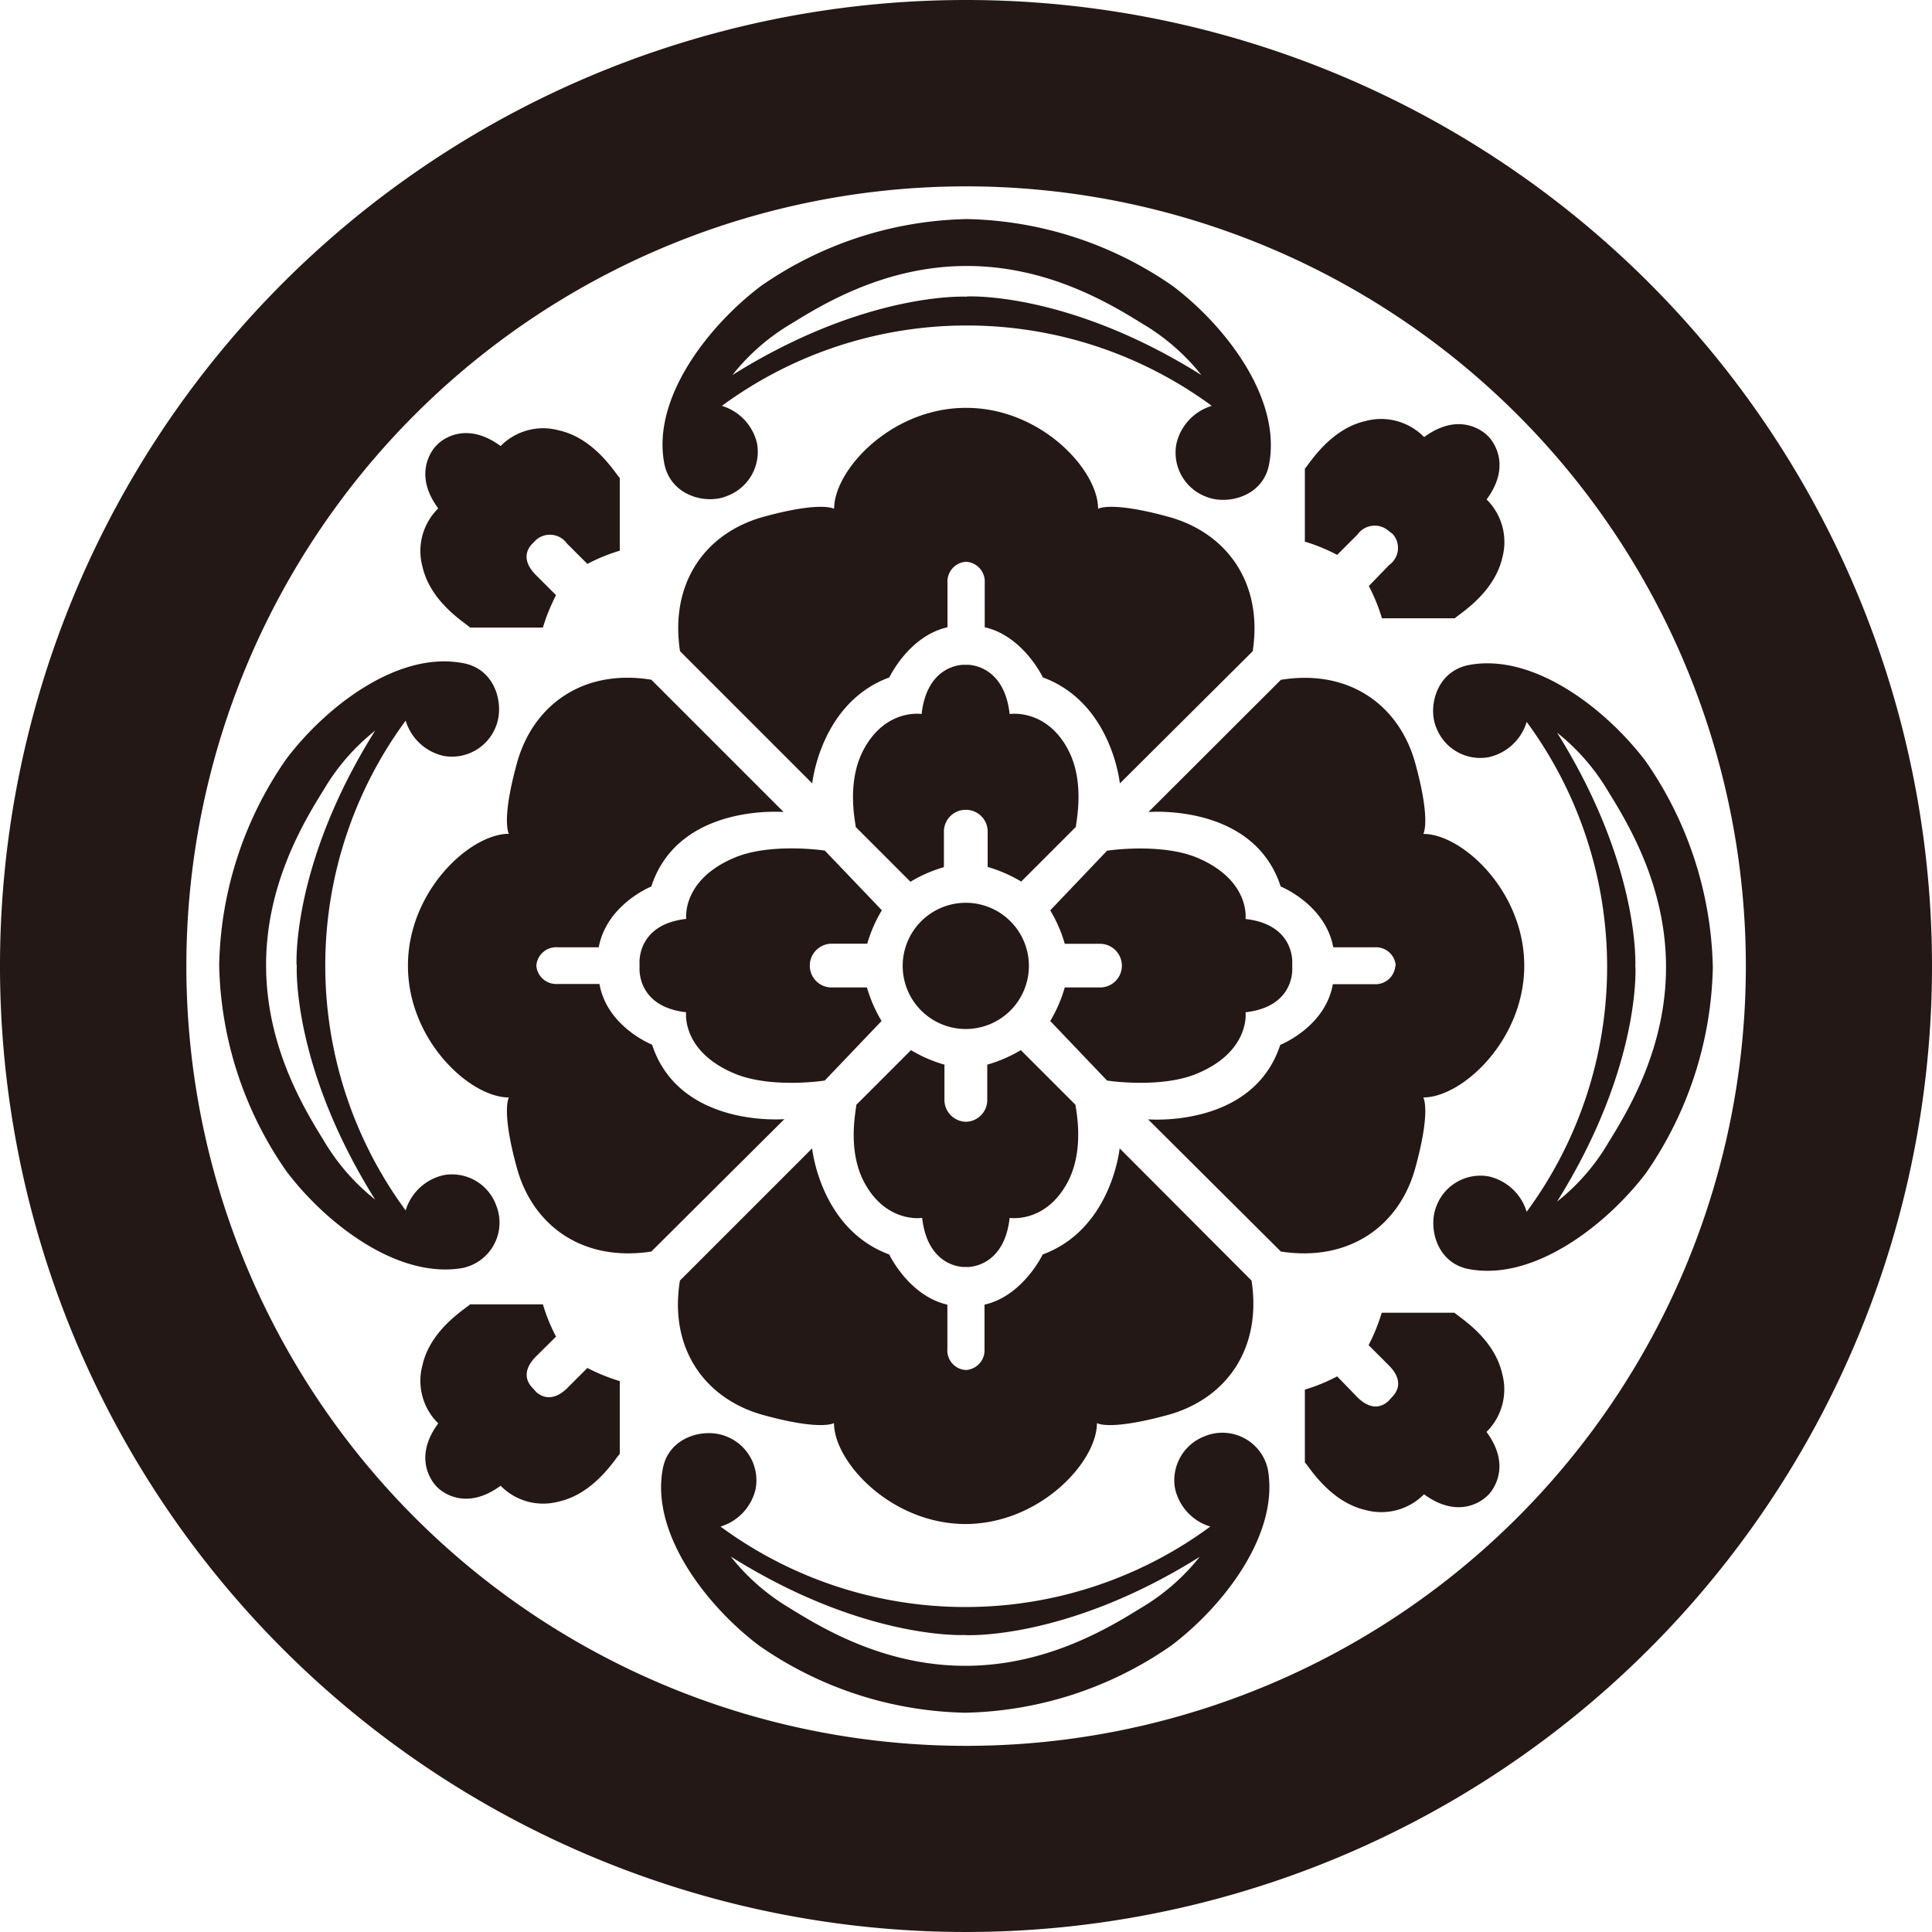 <svg xmlns="http://www.w3.org/2000/svg" viewBox="0 0 183.7 183.7"><g id="レイヤー_2" data-name="レイヤー 2"><g id="レイヤー_1-2" data-name="レイヤー 1"><g id="レイヤー_2-2" data-name="レイヤー 2"><g id="レイヤー_3" data-name="レイヤー 3"><path d="M91.85,0A91.85,91.85,0,1,0,183.7,91.85h0A91.84,91.84,0,0,0,91.86,0Zm0,166A74.14,74.14,0,1,1,166,91.84,74.14,74.14,0,0,1,91.85,166h0Z" style="fill:#231815"/><path d="M97.83,91.84a6,6,0,1,1-6-6A6,6,0,0,1,97.83,91.84Z" style="fill:#231815"/><path d="M91.87,38.78c7.09,0,12.54,5.89,12.54,9.6,0,0,1.17-.76,6.7.76s9,6.28,8,12.78L106.48,74.49s-.76-7.66-7.32-10.08c0,0-1.87-3.94-5.53-4.77V55.42a1.88,1.88,0,0,0-1.71-2H91.8a1.88,1.88,0,0,0-1.71,2v4.22c-3.67.83-5.53,4.77-5.53,4.77C78,66.83,77.23,74.49,77.23,74.49L64.66,61.92c-1-6.5,2.42-11.26,7.94-12.78s6.71-.76,6.71-.76c0-3.71,5.45-9.6,12.53-9.6" style="fill:#231815"/><path d="M91.91,77a2.07,2.07,0,0,1,2,2v3.43a13.72,13.72,0,0,1,3.19,1.39l5.2-5.2c0-.43.91-4.25-.76-7.37C99.46,67.34,96,67.89,96,67.89c-.53-4.76-4-4.68-4-4.68h-.37s-3.47-.08-4,4.68c0,0-3.41-.55-5.51,3.38-1.67,3.12-.78,6.94-.75,7.37l5.2,5.2a13.24,13.24,0,0,1,3.18-1.39V79a2.07,2.07,0,0,1,2-2Z" style="fill:#231815"/><path d="M111.53,27.21a35.48,35.48,0,0,0-19.6-6.38h0a35.48,35.48,0,0,0-19.6,6.38C67.41,30.93,62,37.79,63.15,44c.57,3.19,4.06,4,6,3.15a4.48,4.48,0,0,0,2.83-5,4.89,4.89,0,0,0-3.34-3.56,39.31,39.31,0,0,1,46.58,0,4.9,4.9,0,0,0-3.37,3.64,4.48,4.48,0,0,0,2.83,5c2,.82,5.46,0,6-3.15C121.83,37.79,116.45,30.93,111.53,27.21Zm-19.6,1s-9.54-.54-22.29,7.45a20.22,20.22,0,0,1,5.61-4.89c3.1-1.92,9-5.48,16.68-5.48s13.58,3.56,16.68,5.48a20.4,20.4,0,0,1,5.62,4.89c-12.76-8-22.28-7.47-22.3-7.47Z" style="fill:#231815"/><path d="M51,51.31a2,2,0,0,1,2.91.37l1.94,1.94a16.88,16.88,0,0,1,3.08-1.26V45.45c-.41-.41-2.37-3.77-5.79-4.53a5.68,5.68,0,0,0-5.54,1.49c-3.64-2.67-6-.16-6-.16l-.09.09s-2.51,2.39.16,6a5.67,5.67,0,0,0-1.5,5.54c.77,3.42,4.13,5.38,4.53,5.79h6.92a17.91,17.91,0,0,1,1.25-3.08l-1.94-1.94c-.58-.59-1.41-1.74-.36-2.91Z" style="fill:#231815"/><path d="M132,50.45a2,2,0,0,0-2.92.37l-1.94,1.94a17.08,17.08,0,0,0-3.07-1.26V44.56c.4-.41,2.37-3.77,5.78-4.53a5.71,5.71,0,0,1,5.56,1.53c3.64-2.67,6-.16,6-.16l.1.09s2.51,2.39-.16,6A5.68,5.68,0,0,1,142.85,53c-.77,3.42-4.12,5.39-4.53,5.79H131.4a17,17,0,0,0-1.25-3.07l1.94-2a2,2,0,0,0,.46-2.79l-.09-.12Z" style="fill:#231815"/><path d="M51,132.37c1.17,1,2.32.22,2.91-.36l1.94-1.94a17.91,17.91,0,0,0,3.08,1.25v6.92c-.41.4-2.37,3.76-5.79,4.53a5.67,5.67,0,0,1-5.54-1.5c-3.64,2.67-6,.16-6,.16l-.09-.09s-2.51-2.39.16-6a5.67,5.67,0,0,1-1.5-5.54c.77-3.42,4.13-5.38,4.53-5.78h6.92a17,17,0,0,0,1.25,3.07L50.94,129c-.58.59-1.41,1.74-.36,2.91Z" style="fill:#231815"/><path d="M132,133.23c-1.18,1.05-2.33.22-2.92-.36l-1.94-2a17.08,17.08,0,0,1-3.07,1.26v6.92c.4.4,2.37,3.76,5.78,4.53a5.7,5.7,0,0,0,5.55-1.5c3.64,2.67,6,.16,6,.16l.1-.09s2.51-2.39-.16-6a5.68,5.68,0,0,0,1.49-5.54c-.77-3.42-4.12-5.38-4.53-5.79h-6.92a17.91,17.91,0,0,1-1.25,3.08l1.94,1.94c.59.59,1.42,1.74.37,2.91Z" style="fill:#231815"/><path d="M51,91.87a1.9,1.9,0,0,0,2,1.69h4c.71,4.07,5,5.77,5,5.77,2.61,7.94,12.58,7.08,12.58,7.08L61.93,119c-6.49,1-11.26-2.42-12.78-7.94s-.76-6.71-.76-6.71c-3.69,0-9.52-5.37-9.6-12.38v-.32c.09-7,5.92-12.37,9.6-12.37,0,0-.76-1.18.76-6.71s6.29-9,12.78-7.94L74.51,77.21s-10-.86-12.58,7.08c0,0-4.24,1.7-5,5.78H53a1.89,1.89,0,0,0-2,1.71Z" style="fill:#231815"/><path d="M77,91.89a2.07,2.07,0,0,0,2,2h3.43a13.72,13.72,0,0,0,1.39,3.19l-5.4,5.66c-.46.08-5.25.71-8.52-.64-5.14-2.12-4.66-5.85-4.66-5.85C60.5,95.71,60.81,92,60.81,92v-.38s-.31-3.71,4.44-4.25c0,0-.48-3.72,4.66-5.85,3.27-1.34,8.06-.72,8.52-.64l5.42,5.67a13.24,13.24,0,0,0-1.39,3.18H79a2.09,2.09,0,0,0-2,2Z" style="fill:#231815"/><path d="M132.67,91.87a1.89,1.89,0,0,1-2,1.71h-3.94c-.71,4.07-5,5.77-5,5.77-2.6,7.94-12.57,7.08-12.57,7.08L121.79,119c6.49,1,11.26-2.42,12.78-7.94s.76-6.71.76-6.71c3.68,0,9.51-5.37,9.6-12.38v-.31c-.09-7-5.92-12.37-9.6-12.37,0,0,.76-1.18-.76-6.71s-6.29-9-12.78-7.94L109.2,77.21s10-.86,12.57,7.08c0,0,4.24,1.7,5,5.78h3.94a1.89,1.89,0,0,1,2,1.71Z" style="fill:#231815"/><path d="M106.67,91.89a2.07,2.07,0,0,1-2,2h-3.43a13.28,13.28,0,0,1-1.38,3.19l5.4,5.66c.45.08,5.24.71,8.51-.64,5.14-2.12,4.66-5.85,4.66-5.85,4.76-.54,4.44-4.24,4.44-4.24v-.38s.32-3.71-4.44-4.25c0,0,.48-3.72-4.66-5.85-3.27-1.34-8.06-.72-8.51-.64l-5.4,5.67a13,13,0,0,1,1.38,3.18h3.43a2.09,2.09,0,0,1,2,2Z" style="fill:#231815"/><path d="M27.22,72.17a35.45,35.45,0,0,0-6.38,19.59h0a35.45,35.45,0,0,0,6.38,19.59c3.72,4.94,10.58,10.31,16.79,9.21a4.41,4.41,0,0,0,3.15-6,4.47,4.47,0,0,0-4.95-2.83,4.89,4.89,0,0,0-3.64,3.36,39.29,39.29,0,0,1,0-46.57,4.89,4.89,0,0,0,3.64,3.36,4.48,4.48,0,0,0,4.95-2.83c.81-2,0-5.45-3.15-6C37.8,61.87,30.94,67.24,27.22,72.17Zm1,19.59s-.54,9.55,7.45,22.3a20.4,20.4,0,0,1-4.89-5.62c-1.92-3.1-5.48-9-5.48-16.68s3.56-13.58,5.48-16.67a20.4,20.4,0,0,1,4.89-5.62c-8,12.75-7.47,22.28-7.47,22.29Z" style="fill:#231815"/><path d="M91.84,144.91c-7.09,0-12.54-5.89-12.54-9.6,0,0-1.18.76-6.71-.76s-9-6.29-7.94-12.79l12.57-12.57s.77,7.67,7.33,10.09c0,0,1.87,3.94,5.53,4.77v4.21a1.86,1.86,0,0,0,1.7,2h.12a1.88,1.88,0,0,0,1.71-2v-4.21c3.66-.83,5.53-4.77,5.53-4.77,6.56-2.42,7.32-10.09,7.32-10.09L119,121.76c1,6.5-2.42,11.27-8,12.79s-6.7.76-6.7.76c0,3.71-5.45,9.6-12.54,9.6" style="fill:#231815"/><path d="M91.8,106.66a2.09,2.09,0,0,1-2-2v-3.43a13,13,0,0,1-3.18-1.38l-5.2,5.2c0,.43-.91,4.24.75,7.36,2.1,3.94,5.51,3.39,5.51,3.39.54,4.76,4,4.67,4,4.67H92s3.47.09,4-4.67c0,0,3.4.55,5.51-3.39,1.66-3.12.78-6.93.75-7.36l-5.2-5.2a13.28,13.28,0,0,1-3.19,1.38v3.43a2.07,2.07,0,0,1-2,2Z" style="fill:#231815"/><path d="M72.18,156.47a35.45,35.45,0,0,0,19.59,6.38h0a35.45,35.45,0,0,0,19.59-6.38c4.93-3.71,10.3-10.58,9.19-16.76a4.42,4.42,0,0,0-6-3.15,4.48,4.48,0,0,0-2.83,4.95,4.89,4.89,0,0,0,3.36,3.64,39.26,39.26,0,0,1-46.57,0,4.88,4.88,0,0,0,3.34-3.59,4.48,4.48,0,0,0-2.84-5c-2-.81-5.45,0-6,3.15C61.88,145.89,67.25,152.76,72.18,156.47Zm19.6-1s9.54.55,22.29-7.44a20.37,20.37,0,0,1-5.62,4.88c-3.1,1.92-9,5.48-16.67,5.48s-13.59-3.56-16.68-5.48A20.37,20.37,0,0,1,69.48,148c12.75,8,22.28,7.46,22.3,7.46Z" style="fill:#231815"/><path d="M156.49,111.56A35.55,35.55,0,0,0,162.86,92h0a35.55,35.55,0,0,0-6.37-19.6c-3.72-4.93-10.59-10.3-16.76-9.18-3.19.57-4,4.06-3.15,6A4.47,4.47,0,0,0,141.52,72a4.87,4.87,0,0,0,3.64-3.36,39.28,39.28,0,0,1,0,46.58,4.9,4.9,0,0,0-3.64-3.37,4.47,4.47,0,0,0-4.94,2.83c-.82,2,0,5.46,3.15,6C145.9,121.81,152.77,116.44,156.49,111.56Zm-1-19.6s.55-9.54-7.44-22.3a20.37,20.37,0,0,1,4.88,5.62c1.92,3.1,5.48,9,5.48,16.68s-3.56,13.58-5.48,16.68a20,20,0,0,1-4.88,5.61c8-12.79,7.45-22.31,7.45-22.33Z" style="fill:#231815"/></g></g></g></g></svg>